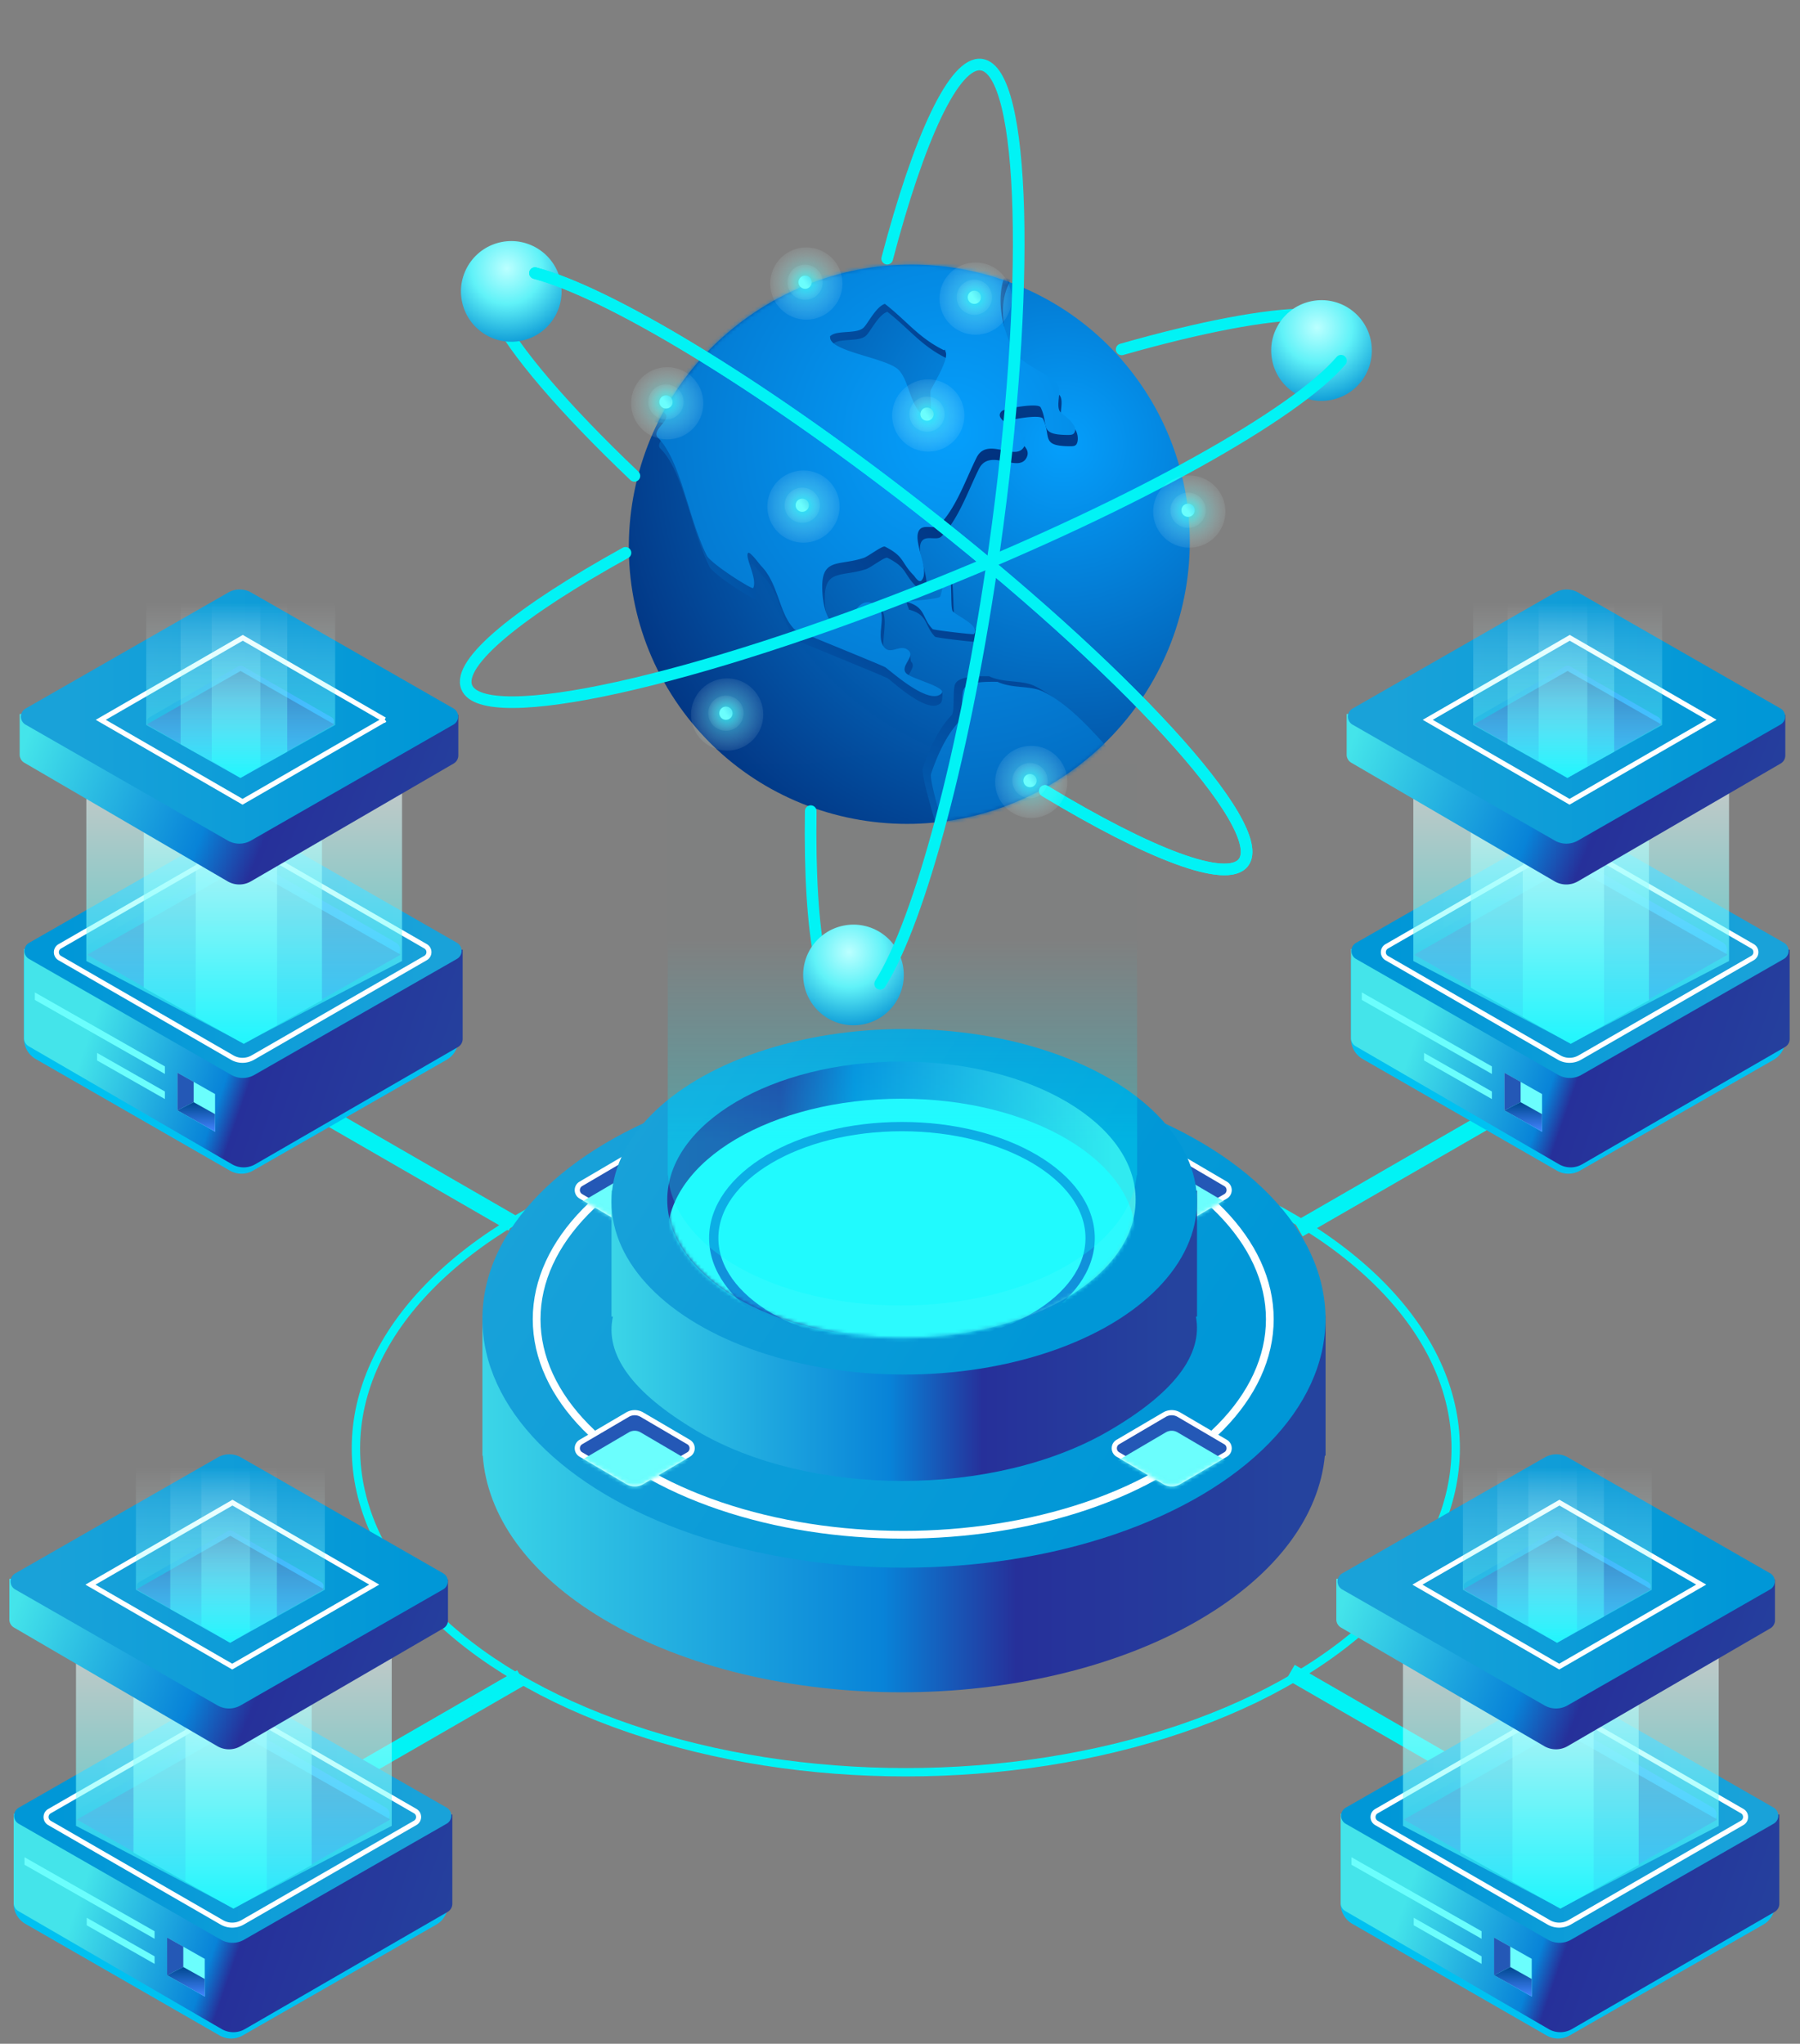 <svg width="502" height="570" viewBox="0 0 502 570" fill="none" xmlns="http://www.w3.org/2000/svg"><rect x="0" y="0" width="502" height="570" fill="#808080" stroke="none"/><ellipse cx="252.62" cy="403.92" rx="153.36" ry="90.36" stroke="#01F3F5" stroke-width="2.333"/><path d="m464.539 525.356 1.01.583.583-1.011-1.01-.582-.583 1.01Zm-103.035-59.442.583-1.011-1.01-.582-.583 1.01 1.01.583Zm101.869 61.462-.583 1.011 1.011.583.582-1.011-1.01-.583Zm-103.035-59.442-1.01-.582-.583 1.01 1.01.583.583-1.011Zm-217.75-128.316 1.01.583.583-1.01-1.01-.583-.583 1.01ZM54.483 288.79l.583-1.011-1.01-.583-.583 1.011 1.01.583Zm86.939 52.849-.583 1.01 1.011.583.582-1.01-1.01-.583ZM53.317 290.81l-1.01-.583-.583 1.011 1.01.583.583-1.011Zm411.805 233.536-103.035-59.443-1.166 2.021 103.035 59.442 1.166-2.02Zm-.739 3.613 1.166-2.02-2.02-1.166-1.166 2.021 2.02 1.165Zm-104.628-59.014 103.035 59.442 1.166-2.021-103.035-59.442-1.166 2.021Zm.739-3.614-1.166 2.021 2.021 1.165 1.165-2.02-2.02-1.166ZM143.171 338.608l-88.105-50.829L53.9 289.8l88.105 50.829 1.166-2.021Zm-.739 3.614 1.166-2.021-2.02-1.166-1.166 2.021 2.02 1.166Zm-89.697-50.401 88.104 50.828 1.166-2.02L53.9 289.8l-1.166 2.021Zm.738-3.614-1.166 2.02 2.02 1.166 1.166-2.021-2.02-1.165ZM39.637 527.516l-1.01.583-.583-1.011 1.01-.583.583 1.011Zm104.168-60.096-.583-1.01 1.011-.583.582 1.01-1.01.583ZM40.803 529.536l.583 1.011-1.01.583-.583-1.011 1.01-.583Zm104.168-60.095 1.01-.583.583 1.01-1.01.583-.583-1.01Zm217.574-128.215-1.01.583-.583-1.01 1.01-.583.583 1.01Zm87.148-50.277-.583-1.01 1.011-.583.582 1.011-1.01.582Zm-85.982 52.298.582 1.01-1.01.583-.583-1.01 1.011-.583Zm87.148-50.277 1.01-.583.583 1.011-1.01.582-.583-1.01ZM39.055 526.505l104.167-60.095 1.166 2.02L40.22 528.526l-1.166-2.021Zm.738 3.614-1.166-2.02 2.02-1.166 1.166 2.021-2.02 1.165Zm105.761-59.668L41.386 530.547l-1.166-2.021 104.168-60.096 1.166 2.021Zm-.739-3.614 1.166 2.021-2.021 1.166-1.165-2.021 2.02-1.166Zm217.147-126.621 87.148-50.277 1.166 2.021-87.148 50.277-1.166-2.021Zm.738 3.614-1.165-2.021 2.02-1.165 1.166 2.02-2.021 1.166Zm88.742-49.85-87.149 50.277-1.165-2.02 87.148-50.277 1.166 2.02Zm-.739-3.613 1.166 2.02-2.02 1.166-1.166-2.021 2.02-1.165Z" fill="#01F3F5"/><path fill-rule="evenodd" clip-rule="evenodd" d="m134.54 366.875 71.963-.002c29.606-7.464 63.246-7.462 92.675.001l70.508.001v39.104h-.2c-1.562 16.634-13.211 33.032-34.901 45.723-46.267 27.072-120.702 27.029-166.255-.096-21.297-12.682-32.51-29.037-33.687-45.626l-.103-.001v-39.104l71.963-.002-71.963.002Z" fill="url(#a)"/><ellipse cx="252.104" cy="367.831" rx="117.564" ry="69.391" fill="url(#b)"/><ellipse cx="251.9" cy="367.92" rx="102.24" ry="60.12" stroke="#fff" stroke-width="2.16"/><path d="M328.771 394.541a3.96 3.96 0 0 0-4.009.001l-13.003 7.636c-1.327.779-1.327 2.699.001 3.477l13.028 7.644a3.96 3.96 0 0 0 4.009-.001l13.003-7.636c1.328-.78 1.327-2.699 0-3.477l-13.029-7.644Z" fill="#2458B6" stroke="#fff" stroke-width="1.44"/><mask id="c" style="mask-type:alpha" maskUnits="userSpaceOnUse" x="310" y="393" width="34" height="22"><path d="M328.771 394.541a3.96 3.96 0 0 0-4.009.001l-13.003 7.636c-1.327.779-1.327 2.699.001 3.477l13.028 7.644a3.96 3.96 0 0 0 4.009-.001l13.003-7.636c1.328-.78 1.327-2.699 0-3.477l-13.029-7.644Z" fill="#fff" stroke="#fff" stroke-width="1.44"/></mask><g mask="url(#c)"><path fill-rule="evenodd" clip-rule="evenodd" d="M325.127 399.483a3.239 3.239 0 0 1 3.28-.001l13.028 7.644c.854.5.854 1.734.001 2.235l-13.003 7.636a3.24 3.24 0 0 1-3.281.001l-13.028-7.644a1.296 1.296 0 0 1 0-2.235l13.003-7.636Z" fill="#6BFEFD"/></g><path d="M179.012 322.541a3.96 3.96 0 0 0-4.009.001l-13.004 7.636c-1.327.779-1.326 2.699.001 3.477l13.028 7.644a3.96 3.96 0 0 0 4.009-.001l13.004-7.636c1.327-.78 1.326-2.699-.001-3.477l-13.028-7.644Z" fill="#2458B6" stroke="#fff" stroke-width="1.44"/><mask id="d" style="mask-type:alpha" maskUnits="userSpaceOnUse" x="160" y="321" width="34" height="22"><path d="M179.012 322.541a3.96 3.96 0 0 0-4.009.001l-13.004 7.636c-1.327.779-1.326 2.699.001 3.477l13.028 7.644a3.96 3.96 0 0 0 4.009-.001l13.004-7.636c1.327-.78 1.326-2.699-.001-3.477l-13.028-7.644Z" fill="#fff" stroke="#fff" stroke-width="1.44"/></mask><g mask="url(#d)"><path fill-rule="evenodd" clip-rule="evenodd" d="M175.367 327.483a3.239 3.239 0 0 1 3.28-.001l13.029 7.644c.853.5.853 1.734 0 2.235l-13.003 7.636a3.239 3.239 0 0 1-3.28.001l-13.029-7.644a1.296 1.296 0 0 1 0-2.235l13.003-7.636Z" fill="#6BFEFD"/></g><path d="M179.012 394.541a3.96 3.96 0 0 0-4.009.001l-13.004 7.636c-1.327.779-1.326 2.699.001 3.477l13.028 7.644a3.96 3.96 0 0 0 4.009-.001l13.004-7.636c1.327-.78 1.326-2.699-.001-3.477l-13.028-7.644Z" fill="#2458B6" stroke="#fff" stroke-width="1.44"/><mask id="e" style="mask-type:alpha" maskUnits="userSpaceOnUse" x="160" y="393" width="34" height="22"><path d="M179.012 394.541a3.96 3.96 0 0 0-4.009.001l-13.004 7.636c-1.327.779-1.326 2.699.001 3.477l13.028 7.644a3.96 3.96 0 0 0 4.009-.001l13.004-7.636c1.327-.78 1.326-2.699-.001-3.477l-13.028-7.644Z" fill="#fff" stroke="#fff" stroke-width="1.44"/></mask><g mask="url(#e)"><path fill-rule="evenodd" clip-rule="evenodd" d="M175.367 399.483a3.239 3.239 0 0 1 3.28-.001l13.029 7.644c.853.5.853 1.734 0 2.235l-13.003 7.636a3.239 3.239 0 0 1-3.28.001l-13.029-7.644a1.296 1.296 0 0 1 0-2.235l13.003-7.636Z" fill="#6BFEFD"/></g><path d="M328.771 322.541a3.96 3.96 0 0 0-4.009.001l-13.003 7.636c-1.327.779-1.327 2.699.001 3.477l13.028 7.644a3.96 3.96 0 0 0 4.009-.001l13.003-7.636c1.328-.78 1.327-2.699 0-3.477l-13.029-7.644Z" fill="#2458B6" stroke="#fff" stroke-width="1.44"/><mask id="f" style="mask-type:alpha" maskUnits="userSpaceOnUse" x="310" y="321" width="34" height="22"><path d="M328.771 322.541a3.96 3.96 0 0 0-4.009.001l-13.003 7.636c-1.327.779-1.327 2.699.001 3.477l13.028 7.644a3.96 3.96 0 0 0 4.009-.001l13.003-7.636c1.328-.78 1.327-2.699 0-3.477l-13.029-7.644Z" fill="#fff" stroke="#fff" stroke-width="1.44"/></mask><g mask="url(#f)"><path fill-rule="evenodd" clip-rule="evenodd" d="M325.127 327.483a3.239 3.239 0 0 1 3.28-.001l13.028 7.644c.854.5.854 1.734.001 2.235l-13.003 7.636a3.24 3.24 0 0 1-3.281.001l-13.028-7.644a1.296 1.296 0 0 1 0-2.235l13.003-7.636Z" fill="#6BFEFD"/></g><path fill-rule="evenodd" clip-rule="evenodd" d="M309.46 398.952c-32.13 18.8-83.821 18.77-115.455-.067-17.689-10.534-25.361-21.116-23.07-31.685h-.395v-35.136h49.97c20.561-5.185 43.925-5.184 64.364 0h48.962V367.2h-.31c1.995 10.603-6.045 21.207-24.066 31.752Z" fill="url(#g)"/><ellipse cx="252.182" cy="335.18" rx="81.642" ry="48.188" fill="url(#h)"/><ellipse cx="251.405" cy="334.615" rx="65.313" ry="38.551" fill="url(#i)"/><mask id="j" style="mask-type:alpha" maskUnits="userSpaceOnUse" x="186" y="296" width="131" height="78"><ellipse cx="251.405" cy="334.615" rx="65.313" ry="38.551" fill="#fff"/></mask><g mask="url(#j)"><ellipse cx="251.405" cy="344.982" rx="65.313" ry="38.551" fill="#2CFAFE"/><ellipse cx="251.54" cy="345.312" rx="52.488" ry="31.104" stroke="#1191DB" stroke-width="2.592"/></g><path opacity=".275" fill-rule="evenodd" clip-rule="evenodd" d="m186.236 212.965 40.058-.001c16.481-4.113 35.207-4.112 51.589 0l39.249.001v114.776h-.111c-.87 9.165-7.355 18.199-19.428 25.191-25.755 14.916-67.19 14.893-92.548-.052-11.855-6.987-18.097-15.999-18.752-25.139h-.057V212.965l40.058-.001-40.058.001Z" fill="url(#k)"/><path fill-rule="evenodd" clip-rule="evenodd" d="m433.399 509.702-59.501-.888v22.125c0 2.32 1.24 4.463 3.251 5.619l54.161 31.126a6.479 6.479 0 0 0 6.448.005l54-30.914a6.478 6.478 0 0 0 3.261-5.623v-22.118l-61.62.668Z" fill="#00C1F1"/><path fill-rule="evenodd" clip-rule="evenodd" d="m433.995 506.756-60.097-.905v24.9a2.59 2.59 0 0 0 1.291 2.241l56.703 32.911a6.483 6.483 0 0 0 6.497.005l56.547-32.692a2.593 2.593 0 0 0 1.294-2.244v-24.897l-62.235.681Z" fill="url(#l)"/><path fill-rule="evenodd" clip-rule="evenodd" d="m413.193 538.624-36.276-20.643v2.101l36.276 20.643v-2.101ZM413.193 545.626l-18.923-10.768-.002 2.099 18.925 10.77v-2.101ZM427.18 546.326l-10.504-5.955v10.503l10.504 5.955v-10.503Z" fill="#6BFEFD"/><path fill-rule="evenodd" clip-rule="evenodd" d="M421.198 542.916v5.684l-4.522 2.274v-10.503l4.522 2.545Z" fill="#2458B6"/><path fill-rule="evenodd" clip-rule="evenodd" d="M427.18 556.829v-4.892l-5.982-3.337-4.522 2.274 10.504 5.955Z" fill="url(#m)"/><path fill-rule="evenodd" clip-rule="evenodd" d="M438.248 471.813a6.48 6.48 0 0 0-6.443-.001l-56.491 32.35c-1.738.996-1.738 3.502-.001 4.499l56.393 32.325a6.48 6.48 0 0 0 6.443.002l56.491-32.351c1.738-.995 1.739-3.502.001-4.498l-56.393-32.326Z" fill="url(#n)"/><path fill-rule="evenodd" clip-rule="evenodd" d="M436.372 480.448a2.238 2.238 0 0 0-2.227-.001l-41.339 23.685c-1.501.86-1.501 3.025-.001 3.886l41.269 23.666a2.238 2.238 0 0 0 2.227.001l41.339-23.684c1.501-.861 1.501-3.026.001-3.886l-41.269-23.667Z" fill="url(#o)"/><path d="M437.803 477.381a5.78 5.78 0 0 0-5.774-.001l-48.16 27.757c-1.263.728-1.263 2.55 0 3.279l48.074 27.735a5.78 5.78 0 0 0 5.775.001l48.159-27.757c1.263-.728 1.263-2.55.001-3.278l-48.075-27.736Z" stroke="#fff" stroke-width="1.4"/><path fill-rule="evenodd" clip-rule="evenodd" d="m435.257 482.61-43.743 24.864 42.568 24.219a2.239 2.239 0 0 0 2.214.001l42.636-24.235-43.675-24.849Z" fill="url(#p)"/><path opacity=".575" fill-rule="evenodd" clip-rule="evenodd" d="M479.328 436.293h-88.05v72.933l43.903 23.007 44.147-23.007v-72.933Z" fill="url(#q)"/><path opacity=".575" fill-rule="evenodd" clip-rule="evenodd" d="M456.994 429.676h-49.692v87.012l27.885 15.635 21.807-12.159v-90.488Z" fill="url(#r)"/><path opacity=".575" fill-rule="evenodd" clip-rule="evenodd" d="m421.797 524.815 13.39 7.508 9.276-5.172V436.69h-22.666v88.125Z" fill="url(#s)"/><path fill-rule="evenodd" clip-rule="evenodd" d="m432.784 441.233-60.097-.91v11.354a2.59 2.59 0 0 0 1.285 2.238l56.696 33.083a6.48 6.48 0 0 0 6.523.005l56.539-32.863a2.594 2.594 0 0 0 1.29-2.241v-11.351l-62.236.685Z" fill="url(#t)"/><path fill-rule="evenodd" clip-rule="evenodd" d="M437.275 406.462a6.482 6.482 0 0 0-6.443-.001l-56.491 32.351c-1.738.995-1.739 3.502-.001 4.498l56.393 32.326a6.482 6.482 0 0 0 6.443.001l56.491-32.351c1.738-.995 1.739-3.502.001-4.498l-56.393-32.326Z" fill="url(#u)"/><path d="m474.448 441.944-39.543-22.857-39.606 22.871 39.543 22.857 39.606-22.871Z" stroke="#fff" stroke-width="1.4"/><path fill-rule="evenodd" clip-rule="evenodd" d="M434.967 427.04a1.345 1.345 0 0 0-1.339 0l-24.736 14.209a1.344 1.344 0 0 0-.001 2.33l24.695 14.2c.414.238.924.238 1.339 0l24.736-14.21a1.344 1.344 0 0 0 .001-2.33l-24.695-14.199Z" fill="url(#v)"/><path fill-rule="evenodd" clip-rule="evenodd" d="m434.297 428.336-26.177 14.918 25.471 14.53c.412.235.918.235 1.331 0l25.511-14.539-26.136-14.909Z" fill="url(#w)"/><path opacity=".575" fill-rule="evenodd" clip-rule="evenodd" d="M460.674 396.575h-52.691v46.819l26.272 14.769 26.419-14.769v-46.819Z" fill="url(#x)"/><path opacity=".575" fill-rule="evenodd" clip-rule="evenodd" d="M447.305 396.575h-29.737v52.207l16.687 9.381 13.05-7.295v-54.293Z" fill="url(#y)"/><path opacity=".575" fill-rule="evenodd" clip-rule="evenodd" d="m426.242 453.345 8.013 4.818 5.551-3.319v-58.053h-13.564v56.554Z" fill="url(#z)"/><path fill-rule="evenodd" clip-rule="evenodd" d="m63.32 509.702-59.503-.888v22.125c0 2.32 1.24 4.463 3.252 5.619l54.16 31.126a6.48 6.48 0 0 0 6.449.005l54-30.914a6.478 6.478 0 0 0 3.261-5.623v-22.118l-61.62.668Z" fill="#00C1F1"/><path fill-rule="evenodd" clip-rule="evenodd" d="m63.915 506.756-60.097-.905v24.9a2.59 2.59 0 0 0 1.29 2.241l56.704 32.911a6.481 6.481 0 0 0 6.496.005l56.548-32.692a2.593 2.593 0 0 0 1.294-2.244v-24.897l-62.235.681Z" fill="url(#A)"/><path fill-rule="evenodd" clip-rule="evenodd" d="M43.113 538.624 6.837 517.981v2.101l36.276 20.643v-2.101ZM43.113 545.626 24.19 534.858l-.002 2.099 18.925 10.77v-2.101ZM57.1 546.326l-10.504-5.955v10.503l10.504 5.955v-10.503Z" fill="#6BFEFD"/><path fill-rule="evenodd" clip-rule="evenodd" d="M51.118 542.916v5.684l-4.522 2.274v-10.503l4.522 2.545Z" fill="#2458B6"/><path fill-rule="evenodd" clip-rule="evenodd" d="M57.1 556.829v-4.892l-5.982-3.337-4.522 2.274 10.504 5.955Z" fill="url(#B)"/><path fill-rule="evenodd" clip-rule="evenodd" d="M68.168 471.813a6.48 6.48 0 0 0-6.443-.001l-56.49 32.35c-1.739.996-1.74 3.502-.002 4.499l56.393 32.325a6.479 6.479 0 0 0 6.443.002l56.491-32.351c1.738-.995 1.739-3.502.001-4.498l-56.393-32.326Z" fill="url(#C)"/><path fill-rule="evenodd" clip-rule="evenodd" d="M66.292 480.448a2.239 2.239 0 0 0-2.227-.001l-41.339 23.685c-1.501.86-1.502 3.025 0 3.886l41.267 23.666c.69.396 1.538.396 2.228.001l41.339-23.684c1.501-.861 1.501-3.026.001-3.886l-41.269-23.667Z" fill="url(#D)"/><path d="M67.723 477.381a5.783 5.783 0 0 0-5.775-.001L13.79 505.137c-1.263.728-1.263 2.55 0 3.279l48.074 27.735a5.78 5.78 0 0 0 5.775.001l48.159-27.757c1.263-.728 1.263-2.55.001-3.278l-48.075-27.736Z" stroke="#fff" stroke-width="1.4"/><path fill-rule="evenodd" clip-rule="evenodd" d="m65.177 482.61-43.743 24.864 42.568 24.219a2.239 2.239 0 0 0 2.214.001l42.636-24.235-43.675-24.849Z" fill="url(#E)"/><path opacity=".575" fill-rule="evenodd" clip-rule="evenodd" d="M109.248 436.293h-88.05v72.933L65.1 532.233l44.147-23.007v-72.933Z" fill="url(#F)"/><path opacity=".575" fill-rule="evenodd" clip-rule="evenodd" d="M86.914 429.676H37.222v87.012l27.885 15.635 21.807-12.159v-90.488Z" fill="url(#G)"/><path opacity=".575" fill-rule="evenodd" clip-rule="evenodd" d="m51.717 524.815 13.39 7.508 9.276-5.172V436.69H51.717v88.125Z" fill="url(#H)"/><path fill-rule="evenodd" clip-rule="evenodd" d="m62.704 441.233-60.097-.91v11.354c0 .922.49 1.774 1.285 2.238l56.696 33.083a6.48 6.48 0 0 0 6.523.005l56.539-32.863a2.593 2.593 0 0 0 1.289-2.241v-11.351l-62.235.685Z" fill="url(#I)"/><path fill-rule="evenodd" clip-rule="evenodd" d="M67.195 406.462a6.481 6.481 0 0 0-6.443-.001L4.26 438.812c-1.738.995-1.739 3.502-.001 4.498l56.393 32.326a6.481 6.481 0 0 0 6.443.001l56.491-32.351c1.738-.995 1.739-3.502.001-4.498l-56.393-32.326Z" fill="url(#J)"/><path d="m104.368 441.944-39.543-22.857-39.606 22.871 39.542 22.857 39.607-22.871Z" stroke="#fff" stroke-width="1.4"/><path fill-rule="evenodd" clip-rule="evenodd" d="M64.887 427.04a1.345 1.345 0 0 0-1.339 0l-24.736 14.209a1.344 1.344 0 0 0 0 2.33l24.694 14.2c.414.238.924.238 1.339 0l24.736-14.21c.899-.516.9-1.813 0-2.33L64.888 427.04Z" fill="url(#K)"/><path fill-rule="evenodd" clip-rule="evenodd" d="M64.217 428.336 38.04 443.254l25.47 14.53c.413.235.92.235 1.332 0l25.511-14.539-26.136-14.909Z" fill="url(#L)"/><path opacity=".575" fill-rule="evenodd" clip-rule="evenodd" d="M90.594 396.575H37.903v46.819l26.272 14.769 26.419-14.769v-46.819Z" fill="url(#M)"/><path opacity=".575" fill-rule="evenodd" clip-rule="evenodd" d="M77.225 396.575H47.488v52.207l16.687 9.381 13.05-7.295v-54.293Z" fill="url(#N)"/><path opacity=".575" fill-rule="evenodd" clip-rule="evenodd" d="m56.162 453.345 8.013 4.818 5.551-3.319v-58.053H56.162v56.554Z" fill="url(#O)"/><path fill-rule="evenodd" clip-rule="evenodd" d="m436.279 268.502-59.502-.888v22.125a6.48 6.48 0 0 0 3.252 5.619l54.161 31.126a6.479 6.479 0 0 0 6.448.005l54-30.914a6.478 6.478 0 0 0 3.261-5.623v-22.118l-61.62.668Z" fill="#00C1F1"/><path fill-rule="evenodd" clip-rule="evenodd" d="m436.875 265.556-60.097-.905v24.9a2.59 2.59 0 0 0 1.291 2.242l56.703 32.91a6.481 6.481 0 0 0 6.496.005l56.548-32.692a2.592 2.592 0 0 0 1.294-2.244v-24.897l-62.235.681Z" fill="url(#P)"/><path fill-rule="evenodd" clip-rule="evenodd" d="m416.073 297.425-36.276-20.643v2.1l36.276 20.643v-2.1ZM416.073 304.426l-18.923-10.768-.002 2.1 18.925 10.769v-2.101ZM430.06 305.127l-10.504-5.956v10.503l10.504 5.955v-10.502Z" fill="#6BFEFD"/><path fill-rule="evenodd" clip-rule="evenodd" d="M424.078 301.717v5.683l-4.522 2.274v-10.503l4.522 2.546Z" fill="#2458B6"/><path fill-rule="evenodd" clip-rule="evenodd" d="M430.06 315.629v-4.892l-5.982-3.337-4.522 2.274 10.504 5.955Z" fill="url(#Q)"/><path fill-rule="evenodd" clip-rule="evenodd" d="M441.128 230.613a6.482 6.482 0 0 0-6.443-.001l-56.491 32.351c-1.738.995-1.739 3.501-.001 4.498l56.393 32.325a6.48 6.48 0 0 0 6.443.002l56.491-32.351c1.738-.995 1.739-3.502.001-4.498l-56.393-32.326Z" fill="url(#R)"/><path fill-rule="evenodd" clip-rule="evenodd" d="M439.252 239.248a2.236 2.236 0 0 0-2.227 0l-41.339 23.684c-1.501.86-1.502 3.025-.001 3.886l41.268 23.666a2.24 2.24 0 0 0 2.228.001l41.339-23.684c1.501-.861 1.501-3.026.001-3.886l-41.269-23.667Z" fill="url(#S)"/><path d="M440.683 236.181a5.783 5.783 0 0 0-5.775-.001l-48.159 27.758c-1.263.727-1.263 2.55-.001 3.278l48.075 27.735a5.78 5.78 0 0 0 5.775.001l48.159-27.757c1.263-.728 1.263-2.55.001-3.278l-48.075-27.736Z" stroke="#fff" stroke-width="1.4"/><path fill-rule="evenodd" clip-rule="evenodd" d="m438.137 241.41-43.743 24.864 42.568 24.219a2.239 2.239 0 0 0 2.214.001l42.636-24.235-43.675-24.849Z" fill="url(#T)"/><path opacity=".575" fill-rule="evenodd" clip-rule="evenodd" d="M482.208 195.093h-88.05v72.933l43.903 23.007 44.147-23.007v-72.933Z" fill="url(#U)"/><path opacity=".575" fill-rule="evenodd" clip-rule="evenodd" d="M459.874 188.476h-49.692v87.012l27.885 15.635 21.807-12.159v-90.488Z" fill="url(#V)"/><path opacity=".575" fill-rule="evenodd" clip-rule="evenodd" d="m424.676 283.615 13.391 7.508 9.276-5.172V195.49h-22.667v88.125Z" fill="url(#W)"/><path fill-rule="evenodd" clip-rule="evenodd" d="m435.664 200.033-60.097-.91v11.354c0 .922.489 1.774 1.285 2.239l56.696 33.082a6.478 6.478 0 0 0 6.523.005l56.539-32.863a2.593 2.593 0 0 0 1.289-2.241v-11.351l-62.235.685Z" fill="url(#X)"/><path fill-rule="evenodd" clip-rule="evenodd" d="M440.155 165.262a6.482 6.482 0 0 0-6.443-.001l-56.491 32.351c-1.738.995-1.739 3.502-.001 4.498l56.393 32.326a6.482 6.482 0 0 0 6.443.001l56.491-32.351c1.738-.995 1.738-3.502.001-4.498l-56.393-32.326Z" fill="url(#Y)"/><path d="m477.328 200.744-39.543-22.857-39.606 22.871 39.542 22.857 39.607-22.871Z" stroke="#fff" stroke-width="1.4"/><path fill-rule="evenodd" clip-rule="evenodd" d="M437.847 185.84a1.345 1.345 0 0 0-1.339 0l-24.736 14.21a1.344 1.344 0 0 0-.001 2.33l24.695 14.199c.414.238.924.238 1.339 0l24.736-14.21a1.344 1.344 0 0 0 .001-2.33l-24.695-14.199Z" fill="url(#Z)"/><path fill-rule="evenodd" clip-rule="evenodd" d="M437.177 187.136 411 202.054l25.471 14.53c.412.235.918.235 1.331 0l25.511-14.539-26.136-14.909Z" fill="url(#aa)"/><path opacity=".575" fill-rule="evenodd" clip-rule="evenodd" d="M463.554 155.375h-52.692v46.819l26.273 14.769 26.419-14.769v-46.819Z" fill="url(#ab)"/><path opacity=".575" fill-rule="evenodd" clip-rule="evenodd" d="M450.185 155.375h-29.737v52.208l16.687 9.38 13.05-7.295v-54.293Z" fill="url(#ac)"/><path opacity=".575" fill-rule="evenodd" clip-rule="evenodd" d="m429.122 212.145 8.013 4.818 5.551-3.319v-58.053h-13.564v56.554Z" fill="url(#ad)"/><path fill-rule="evenodd" clip-rule="evenodd" d="m66.2 268.502-59.503-.888v22.125c0 2.32 1.24 4.463 3.252 5.619l54.16 31.126a6.48 6.48 0 0 0 6.449.005l54-30.914a6.478 6.478 0 0 0 3.261-5.623v-22.118l-61.62.668Z" fill="#00C1F1"/><path fill-rule="evenodd" clip-rule="evenodd" d="m66.794 265.556-60.096-.905v24.9c0 .924.491 1.778 1.29 2.242l56.704 32.91a6.481 6.481 0 0 0 6.496.005l56.548-32.692a2.592 2.592 0 0 0 1.294-2.244v-24.897l-62.236.681Z" fill="url(#ae)"/><path fill-rule="evenodd" clip-rule="evenodd" d="M45.993 297.425 9.717 276.782v2.1l36.276 20.643v-2.1ZM45.993 304.426 27.07 293.658l-.002 2.1 18.925 10.769v-2.101ZM59.98 305.127l-10.504-5.956v10.503l10.504 5.955v-10.502Z" fill="#6BFEFD"/><path fill-rule="evenodd" clip-rule="evenodd" d="M53.998 301.717v5.683l-4.522 2.274v-10.503l4.522 2.546Z" fill="#2458B6"/><path fill-rule="evenodd" clip-rule="evenodd" d="M59.98 315.629v-4.892l-5.982-3.337-4.522 2.274 10.504 5.955Z" fill="url(#af)"/><path fill-rule="evenodd" clip-rule="evenodd" d="M71.048 230.613a6.481 6.481 0 0 0-6.443-.001L8.114 262.963c-1.738.995-1.739 3.501-.001 4.498l56.393 32.325a6.48 6.48 0 0 0 6.443.002l56.491-32.351c1.738-.995 1.739-3.502.001-4.498l-56.393-32.326Z" fill="url(#ag)"/><path fill-rule="evenodd" clip-rule="evenodd" d="M69.172 239.248a2.237 2.237 0 0 0-2.227 0l-41.339 23.684c-1.501.86-1.502 3.025 0 3.886l41.267 23.666c.69.396 1.538.396 2.228.001l41.339-23.684c1.501-.861 1.501-3.026 0-3.886l-41.268-23.667Z" fill="url(#ah)"/><path d="M70.603 236.181a5.783 5.783 0 0 0-5.775-.001L16.67 263.938c-1.263.727-1.263 2.55 0 3.278l48.074 27.735a5.78 5.78 0 0 0 5.775.001l48.159-27.757c1.263-.728 1.263-2.55.001-3.278l-48.075-27.736Z" stroke="#fff" stroke-width="1.4"/><path fill-rule="evenodd" clip-rule="evenodd" d="m68.057 241.41-43.743 24.864 42.568 24.219a2.239 2.239 0 0 0 2.214.001l42.635-24.235-43.674-24.849Z" fill="url(#ai)"/><path opacity=".575" fill-rule="evenodd" clip-rule="evenodd" d="M112.127 195.093h-88.05v72.933l43.904 23.007 44.146-23.007v-72.933Z" fill="url(#aj)"/><path opacity=".575" fill-rule="evenodd" clip-rule="evenodd" d="M89.793 188.476H40.102v87.012l27.885 15.635 21.806-12.159v-90.488Z" fill="url(#ak)"/><path opacity=".575" fill-rule="evenodd" clip-rule="evenodd" d="m54.596 283.615 13.39 7.508 9.277-5.172V195.49H54.596v88.125Z" fill="url(#al)"/><path fill-rule="evenodd" clip-rule="evenodd" d="m65.584 200.033-60.097-.91v11.354c0 .922.49 1.774 1.285 2.239l56.696 33.082a6.477 6.477 0 0 0 6.522.005l56.54-32.863a2.593 2.593 0 0 0 1.289-2.241v-11.351l-62.236.685Z" fill="url(#am)"/><path fill-rule="evenodd" clip-rule="evenodd" d="M70.075 165.262a6.481 6.481 0 0 0-6.443-.001L7.14 197.612c-1.738.995-1.739 3.502-.001 4.498l56.393 32.326a6.481 6.481 0 0 0 6.443.001l56.491-32.351c1.738-.995 1.738-3.502.001-4.498l-56.393-32.326Z" fill="url(#an)"/><path d="m107.248 200.744-39.543-22.857L28.1 200.758l39.542 22.857 39.607-22.871Z" stroke="#fff" stroke-width="1.4"/><path fill-rule="evenodd" clip-rule="evenodd" d="M67.767 185.84a1.345 1.345 0 0 0-1.339 0l-24.736 14.21a1.344 1.344 0 0 0 0 2.33l24.693 14.199c.415.238.925.238 1.34 0l24.736-14.21c.899-.516.9-1.813 0-2.33L67.767 185.84Z" fill="url(#ao)"/><path fill-rule="evenodd" clip-rule="evenodd" d="M67.097 187.136 40.92 202.054l25.47 14.53c.413.235.92.235 1.332 0l25.51-14.539-26.135-14.909Z" fill="url(#ap)"/><path opacity=".575" fill-rule="evenodd" clip-rule="evenodd" d="M93.474 155.375H40.782v46.819l26.273 14.769 26.419-14.769v-46.819Z" fill="url(#aq)"/><path opacity=".575" fill-rule="evenodd" clip-rule="evenodd" d="M80.105 155.375H50.368v52.208l16.687 9.38 13.05-7.295v-54.293Z" fill="url(#ar)"/><path opacity=".575" fill-rule="evenodd" clip-rule="evenodd" d="m59.042 212.145 8.013 4.818 5.551-3.319v-58.053H59.042v56.554Z" fill="url(#as)"/><path fill-rule="evenodd" clip-rule="evenodd" d="M317.757 106.623c24.709 35.114 16.014 83.798-19.429 108.745-35.429 24.944-84.177 16.706-108.895-18.411-24.707-35.106-16.011-83.794 19.419-108.737 35.443-24.949 84.196-16.706 108.905 18.403Z" fill="url(#at)"/><mask id="au" style="mask-type:alpha" maskUnits="userSpaceOnUse" x="175" y="73" width="157" height="157"><path fill-rule="evenodd" clip-rule="evenodd" d="M317.757 106.623c24.709 35.114 16.014 83.798-19.429 108.745-35.429 24.944-84.177 16.706-108.895-18.411-24.707-35.106-16.011-83.794 19.419-108.737 35.443-24.949 84.196-16.706 108.905 18.403Z" fill="#fff"/></mask><g mask="url(#au)" fill-rule="evenodd" clip-rule="evenodd"><path d="M275.832 188.611c4.413 2.022 9.12.904 12.909 2.813 9.627 4.852 17.602 15.982 25.47 23.912 1.32 1.33 2.819 1.889 4.358 2.168-5.981 8.239-13.414 15.653-22.225 21.846a95.01 95.01 0 0 1-23.472 12.05l.008-.712c.017-3.666-.395-7.077-1.584-8.275-1.927-1.943-5.485-2.715-7.327-4.572-1.154-1.162-7.28-21.593-6.629-23.56 1.627-4.921 4.349-11.065 8.024-14.769.998-1.006.236-7.157 1.047-8.791 1.141-2.299 6.761-2.11 9.421-2.11Zm5.932-110.674-.045.172a6.977 6.977 0 0 1-.273.83l-.03.067c-3.578 7.155-.888 16.407 1.748 21.678 1.938 3.878 9.029 6.233 12.236 9.441 1.691 1.691-.626 6.366 1.049 8.042.334.334 2.082.23 3.062 1.204 1.076 1.07 1.351 3.256.784 4.39-.309.618-.936.692-1.605.699l-.143.001c-8.544 0-5.215-2.739-7.692-7.693-.684-1.367-10.141.352-10.838 1.049-3.176 3.176 8.568 5.241 6.293 9.791-2.271 4.542-10.278-2.868-13.285 3.147-2.957 5.915-5.716 14.108-10.489 18.881-1.159 1.159-3.965-.23-5.244 1.049-2.668 2.668 3.073 11.613.35 14.336-.746.745-1.89-1.191-2.098-1.399-3.604-3.604-2.519-5.28-8.041-8.042-.719-.359-4.609 2.702-5.944 3.147-6.707 2.236-11.537-.036-11.537 8.042l.004.436.014.469c.12 3.219.9 8.295 3.478 9.585 4.9 2.45 5.053-10.396 10.661-8.527 4.932 1.644.855 10.581 2.625 14.121 1.613 3.227 4.593-1.561 6.796-.846.348.113.218 2.267.546 2.595 1.738 1.738-2.598 4.395-.7 6.293 1.08 1.081 9.398 2.148 9.398 2.148s.076 2.476-.471 3.023c-3.559 3.56-13.874-6.421-14.87-6.919l-.264-.125-.671-.299c-4.828-2.107-24.054-9.882-24.237-10.066-4.323-4.323-4.374-12.361-9.078-17.456l-.362-.376c-.196-.196-2.995-3.998-3.496-3.497-1.058 1.058 2.684 7.219 1.398 9.791-.246.491-11.761-6.742-12.935-9.091-5.196-10.393-7.17-26.402-13.635-32.868-1.92-1.92 3.811-4.929 2.097-6.643-1.346-1.347-5.388-.144-6.642-1.399-4.525-4.525-7.01-8.646-9.909-12.072a94.79 94.79 0 0 1 19.253-17.975c28.246-19.854 63.541-22.158 92.742-9.134Zm-16.738 82.888c1.065.552.64 10.349 1.295 11.706.336.695 3.731 1.173 5.465 2.724 1.052.941 1.292 2.888.448 3.762-.119.124-11.146-1.098-11.477-1.441-3.022-3.131-1.837-6.151-7.304-7.567.177-.05-.915-2.052-.39-2.113 2.422-.279 9.205 1.268 9.781.671.51-.528.75-8.484 2.182-7.742Zm-17.55-73.858c-2.491.832-4.618 5.319-5.889 6.592-1.953 1.956-7.519.59-9.354 2.429-.082.082 0 .231 0 .347 0 3.945 15.705 5.667 19.054 9.021 3.084 3.088 3.298 11.019 7.622 13.184 2.494 1.249.799-6.457 1.386-7.633l.154-.3c1.173-2.233 4.678-8.079 4.003-10.109l-.257-.779c-.066-.156.008.308-.436.086-6.978-3.495-10.123-8.04-16.283-12.838Z" fill="url(#av)"/><path d="M278.175 190.154c4.419 2.024 9.133.905 12.926 2.816 9.64 4.856 17.626 15.996 25.504 23.933 1.322 1.332 2.823 1.891 4.364 2.171-5.989 8.246-13.432 15.667-22.255 21.865A95.103 95.103 0 0 1 275.211 253l.009-.713c.016-3.669-.396-7.083-1.587-8.282-1.93-1.944-5.492-2.718-7.337-4.576-1.155-1.164-7.289-21.613-6.638-23.581 1.63-4.926 4.356-11.075 8.036-14.783.999-1.007.236-7.163 1.048-8.799 1.142-2.301 6.77-2.112 9.433-2.112Zm2.938-115.41-.045.173a6.632 6.632 0 0 1-.273.83l-.03.067c-3.582 7.162-.889 16.422 1.75 21.698 1.942 3.882 9.041 6.239 12.253 9.449 1.693 1.693-.627 6.373 1.05 8.05.703.702 4.937 3.429 3.851 5.599-.309.618-.937.692-1.606.7h-.144c-8.555 0-5.222-2.741-7.702-7.699-.685-1.369-10.155.352-10.853 1.05-3.179 3.179 8.579 5.246 6.302 9.799-2.274 4.546-10.292-2.87-13.303 3.15-2.961 5.92-5.724 14.121-10.503 18.898-1.16 1.16-3.97-.23-5.251 1.05-2.671 2.671 3.077 11.623.35 14.349-.746.746-1.892-1.192-2.1-1.4-3.609-3.608-2.522-5.285-8.052-8.049-.72-.36-4.615 2.704-5.952 3.149-6.716 2.239-11.552-.035-11.552 8.05l.004.436.013.469c.121 3.223.902 8.303 3.484 9.594 4.905 2.452 4.886-7.821 10.502-5.95 4.938 1.646 1.028 8.006 2.801 11.549 1.87 3.74 4.944-.656 7.351 1.75 1.741 1.74-2.6 4.4-.7 6.3 1.586 1.585 11.525 3.877 9.803 5.599-3.565 3.563-14.757-6.851-15.754-7.349l-.264-.125-.672-.3c-4.834-2.108-24.087-9.891-24.27-10.074-4.329-4.328-4.38-12.373-9.09-17.472l-.362-.377c-.197-.196-2.999-4.001-3.501-3.499-1.059 1.058 2.688 7.225 1.4 9.799-.246.492-11.777-6.748-12.953-9.1-5.202-10.402-7.179-26.425-13.653-32.897-1.922-1.921 3.817-4.934 2.101-6.649-1.349-1.348-5.396-.144-6.652-1.4-4.53-4.529-7.019-8.654-9.922-12.083a94.895 94.895 0 0 1 19.279-17.992c28.284-19.871 63.626-22.177 92.865-9.142Zm-16.507 85.901c1.066.552.389 8.379 1.045 9.738.539 1.117 8.16 4.172 5.92 6.492-.119.123-11.161-1.099-11.493-1.443-3.025-3.133-1.839-6.157-7.313-7.574.992-.28 8.701-.716 9.403-1.443.511-.528 1.003-6.513 2.438-5.77ZM246.78 84.742c-2.494.832-4.624 5.323-5.897 6.598-1.956 1.958-7.529.591-9.366 2.43-.082.083 0 .232 0 .348 0 3.948 15.726 5.672 19.079 9.029 3.088 3.091 3.303 11.029 7.632 13.196 2.498 1.251.8-6.463 1.388-7.64l.154-.3c1.175-2.235 4.685-8.086 4.008-10.118l-.257-.78c-.066-.157.008.308-.436.086-6.987-3.497-10.137-8.047-16.305-12.85Z" fill="url(#aw)"/></g><path d="M228.712 267.714c-1.987-9.723-2.87-24.043-2.61-41.49" stroke="#01F3F5" stroke-width="3.24" stroke-linecap="round"/><ellipse cx="238.024" cy="271.917" rx="14.034" ry="14.041" transform="rotate(-11 238.024 271.917)" fill="url(#ax)"/><path d="M247.425 72.144c8.86-33.686 18.719-55.17 26.293-54.112 12.289 1.717 13.908 62.132 3.616 134.941-7.984 56.482-20.791 103.83-31.87 121.423M176.932 132.722c-19.663-18.713-33.566-34.913-38.726-45.344" stroke="#01F3F5" stroke-width="3.24" stroke-linecap="round"/><ellipse cx="142.591" cy="81.277" rx="14.034" ry="14.041" transform="rotate(-11 142.591 81.277)" fill="url(#ay)"/><path d="M149.204 76.172c20.45 5.391 62.04 30.349 106.44 64.967 57.945 45.18 98.733 89.705 91.104 99.451-4.644 5.931-26.149-2.386-55.334-19.989" stroke="#01F3F5" stroke-width="3.24" stroke-linecap="round"/><path d="M149.204 76.172c20.45 5.391 62.04 30.349 106.44 64.967 57.945 45.18 98.733 89.705 91.104 99.451-4.644 5.931-26.149-2.386-55.334-19.989M312.819 97.448c22.091-6.29 40.239-9.76 51.658-9.797" stroke="#01F3F5" stroke-width="3.24" stroke-linecap="round"/><ellipse cx="368.557" cy="97.755" rx="14.034" ry="14.041" transform="rotate(-11 368.557 97.755)" fill="url(#az)"/><path d="M373.999 100.605c-12.63 14.832-56.81 39.717-111.834 61.943-68.257 27.57-127.354 40.607-131.997 29.118-2.8-6.929 14.849-21.198 44.274-37.481" stroke="#01F3F5" stroke-width="3.24" stroke-linecap="round"/><ellipse opacity=".575" cx="223.737" cy="140.912" rx="4.936" ry="4.912" fill="url(#aA)"/><circle opacity=".575" cx="224.08" cy="141.28" r="10.08" fill="url(#aB)"/><ellipse cx="223.737" cy="140.912" rx="1.851" ry="1.842" fill="url(#aC)"/><ellipse opacity=".575" cx="185.737" cy="112.112" rx="4.936" ry="4.912" fill="url(#aD)"/><circle opacity=".575" cx="186.08" cy="112.48" r="10.08" fill="url(#aE)"/><ellipse cx="185.737" cy="112.112" rx="1.851" ry="1.842" fill="url(#aF)"/><ellipse opacity=".575" cx="224.536" cy="78.712" rx="4.936" ry="4.912" fill="url(#aG)"/><circle opacity=".575" cx="224.88" cy="79.08" r="10.08" fill="url(#aH)"/><ellipse cx="224.537" cy="78.712" rx="1.851" ry="1.842" fill="url(#aI)"/><ellipse opacity=".575" cx="271.737" cy="82.912" rx="4.936" ry="4.912" fill="url(#aJ)"/><circle opacity=".575" cx="272.08" cy="83.28" r="10.08" fill="url(#aK)"/><ellipse cx="271.737" cy="82.912" rx="1.851" ry="1.842" fill="url(#aL)"/><ellipse opacity=".575" cx="331.337" cy="142.313" rx="4.936" ry="4.912" fill="url(#aM)"/><circle opacity=".575" cx="331.681" cy="142.68" r="10.08" fill="url(#aN)"/><ellipse cx="331.337" cy="142.312" rx="1.851" ry="1.842" fill="url(#aO)"/><ellipse opacity=".575" cx="258.536" cy="115.512" rx="4.936" ry="4.912" fill="url(#aP)"/><circle opacity=".575" cx="258.88" cy="115.88" r="10.08" fill="url(#aQ)"/><ellipse cx="258.537" cy="115.512" rx="1.851" ry="1.842" fill="url(#aR)"/><ellipse opacity=".575" cx="287.257" cy="217.712" rx="4.936" ry="4.912" fill="url(#aS)"/><circle opacity=".575" cx="287.6" cy="218.08" r="10.08" fill="url(#aT)"/><ellipse cx="287.257" cy="217.712" rx="1.851" ry="1.842" fill="url(#aU)"/><ellipse opacity=".575" cx="202.457" cy="198.912" rx="4.936" ry="4.912" fill="url(#aV)"/><circle opacity=".575" cx="202.801" cy="199.28" r="10.08" fill="url(#aW)"/><ellipse cx="202.457" cy="198.912" rx="1.851" ry="1.842" fill="url(#aX)"/><defs><linearGradient id="a" x1="115.247" y1="464.259" x2="359.683" y2="464.259" gradientUnits="userSpaceOnUse"><stop stop-color="#44E4EA"/><stop offset=".536" stop-color="#0883D8"/><stop offset=".688" stop-color="#26309A"/><stop offset="1" stop-color="#25439E"/></linearGradient><linearGradient id="b" x1="379.815" y1="310.15" x2="221.286" y2="208.858" gradientUnits="userSpaceOnUse"><stop stop-color="#0097D7"/><stop offset="1" stop-color="#19A2D9"/></linearGradient><linearGradient id="g" x1="157.142" y1="407.116" x2="326.889" y2="407.116" gradientUnits="userSpaceOnUse"><stop stop-color="#44E4EA"/><stop offset=".536" stop-color="#0883D8"/><stop offset=".688" stop-color="#26309A"/><stop offset="1" stop-color="#25439E"/></linearGradient><linearGradient id="h" x1="340.87" y1="295.124" x2="230.78" y2="224.782" gradientUnits="userSpaceOnUse"><stop stop-color="#0097D7"/><stop offset="1" stop-color="#19A2D9"/></linearGradient><linearGradient id="i" x1="175.374" y1="367.789" x2="311.162" y2="367.789" gradientUnits="userSpaceOnUse"><stop stop-color="#25439E"/><stop offset=".312" stop-color="#26309A"/><stop offset=".464" stop-color="#0883D8"/><stop offset="1" stop-color="#44E4EA"/></linearGradient><linearGradient id="k" x1="270.853" y1="318.609" x2="270.853" y2="261.889" gradientUnits="userSpaceOnUse"><stop stop-color="#00FBFF"/><stop offset="1" stop-color="#00E3FF" stop-opacity=".01"/></linearGradient><linearGradient id="l" x1="496.511" y1="559.476" x2="393.973" y2="524" gradientUnits="userSpaceOnUse"><stop stop-color="#25439E"/><stop offset=".569" stop-color="#26309A"/><stop offset=".63" stop-color="#0883D8"/><stop offset="1" stop-color="#44E4EA"/></linearGradient><linearGradient id="m" x1="427.18" y1="548.6" x2="427.18" y2="556.829" gradientUnits="userSpaceOnUse"><stop stop-color="#00478F"/><stop offset="1" stop-color="#4385FF"/></linearGradient><linearGradient id="n" x1="385.834" y1="477.429" x2="486.963" y2="477.429" gradientUnits="userSpaceOnUse"><stop stop-color="#0097D7"/><stop offset="1" stop-color="#19A2D9"/></linearGradient><linearGradient id="o" x1="399.823" y1="486.95" x2="466.523" y2="486.95" gradientUnits="userSpaceOnUse"><stop stop-color="#0094D8"/><stop offset="1" stop-color="#299BFF"/></linearGradient><linearGradient id="p" x1="478.932" y1="482.61" x2="478.932" y2="532.323" gradientUnits="userSpaceOnUse"><stop stop-color="#0F57A2"/><stop offset="1" stop-color="#4385FF"/></linearGradient><linearGradient id="q" x1="470.081" y1="456.442" x2="470.081" y2="532.233" gradientUnits="userSpaceOnUse"><stop stop-color="#fff"/><stop offset="1" stop-color="#1DFFFD"/></linearGradient><linearGradient id="r" x1="451.776" y1="451.234" x2="451.776" y2="532.323" gradientUnits="userSpaceOnUse"><stop stop-color="#fff"/><stop offset="1" stop-color="#1DFFFD"/></linearGradient><linearGradient id="s" x1="442.083" y1="456.775" x2="442.083" y2="532.323" gradientUnits="userSpaceOnUse"><stop stop-color="#fff"/><stop offset="1" stop-color="#1DFFFD"/></linearGradient><linearGradient id="t" x1="494.348" y1="486.546" x2="377.854" y2="439.079" gradientUnits="userSpaceOnUse"><stop stop-color="#25439E"/><stop offset=".427" stop-color="#26309A"/><stop offset=".56" stop-color="#0883D8"/><stop offset="1" stop-color="#44E4EA"/></linearGradient><linearGradient id="u" x1="384.861" y1="412.078" x2="485.99" y2="412.078" gradientUnits="userSpaceOnUse"><stop stop-color="#19A2D9"/><stop offset="1" stop-color="#0097D7"/></linearGradient><linearGradient id="v" x1="413.092" y1="430.939" x2="453.007" y2="430.939" gradientUnits="userSpaceOnUse"><stop stop-color="#0094D8"/><stop offset="1" stop-color="#299BFF"/></linearGradient><linearGradient id="w" x1="460.433" y1="428.336" x2="460.433" y2="458.163" gradientUnits="userSpaceOnUse"><stop stop-color="#0F57A2"/><stop offset="1" stop-color="#4385FF"/></linearGradient><linearGradient id="x" x1="455.141" y1="409.51" x2="455.141" y2="458.163" gradientUnits="userSpaceOnUse"><stop stop-color="#fff" stop-opacity=".01"/><stop offset="1" stop-color="#1DFFFD"/></linearGradient><linearGradient id="y" x1="444.182" y1="409.51" x2="444.182" y2="458.163" gradientUnits="userSpaceOnUse"><stop stop-color="#fff" stop-opacity=".01"/><stop offset="1" stop-color="#1DFFFD"/></linearGradient><linearGradient id="z" x1="438.382" y1="409.681" x2="438.382" y2="458.163" gradientUnits="userSpaceOnUse"><stop stop-color="#fff" stop-opacity=".01"/><stop offset="1" stop-color="#1DFFFD"/></linearGradient><linearGradient id="A" x1="126.431" y1="559.476" x2="23.893" y2="524" gradientUnits="userSpaceOnUse"><stop stop-color="#25439E"/><stop offset=".569" stop-color="#26309A"/><stop offset=".63" stop-color="#0883D8"/><stop offset="1" stop-color="#44E4EA"/></linearGradient><linearGradient id="B" x1="57.1" y1="548.6" x2="57.1" y2="556.829" gradientUnits="userSpaceOnUse"><stop stop-color="#00478F"/><stop offset="1" stop-color="#4385FF"/></linearGradient><linearGradient id="C" x1="15.754" y1="477.429" x2="116.883" y2="477.429" gradientUnits="userSpaceOnUse"><stop stop-color="#0097D7"/><stop offset="1" stop-color="#19A2D9"/></linearGradient><linearGradient id="D" x1="29.742" y1="486.95" x2="96.443" y2="486.95" gradientUnits="userSpaceOnUse"><stop stop-color="#0094D8"/><stop offset="1" stop-color="#299BFF"/></linearGradient><linearGradient id="E" x1="108.852" y1="482.61" x2="108.852" y2="532.323" gradientUnits="userSpaceOnUse"><stop stop-color="#0F57A2"/><stop offset="1" stop-color="#4385FF"/></linearGradient><linearGradient id="F" x1="100.001" y1="456.442" x2="100.001" y2="532.233" gradientUnits="userSpaceOnUse"><stop stop-color="#fff"/><stop offset="1" stop-color="#1DFFFD"/></linearGradient><linearGradient id="G" x1="81.695" y1="451.234" x2="81.695" y2="532.323" gradientUnits="userSpaceOnUse"><stop stop-color="#fff"/><stop offset="1" stop-color="#1DFFFD"/></linearGradient><linearGradient id="H" x1="72.003" y1="456.775" x2="72.003" y2="532.323" gradientUnits="userSpaceOnUse"><stop stop-color="#fff"/><stop offset="1" stop-color="#1DFFFD"/></linearGradient><linearGradient id="I" x1="124.268" y1="486.546" x2="7.774" y2="439.079" gradientUnits="userSpaceOnUse"><stop stop-color="#25439E"/><stop offset=".427" stop-color="#26309A"/><stop offset=".56" stop-color="#0883D8"/><stop offset="1" stop-color="#44E4EA"/></linearGradient><linearGradient id="J" x1="14.781" y1="412.078" x2="115.91" y2="412.078" gradientUnits="userSpaceOnUse"><stop stop-color="#19A2D9"/><stop offset="1" stop-color="#0097D7"/></linearGradient><linearGradient id="K" x1="43.012" y1="430.939" x2="82.927" y2="430.939" gradientUnits="userSpaceOnUse"><stop stop-color="#0094D8"/><stop offset="1" stop-color="#299BFF"/></linearGradient><linearGradient id="L" x1="90.353" y1="428.336" x2="90.353" y2="458.163" gradientUnits="userSpaceOnUse"><stop stop-color="#0F57A2"/><stop offset="1" stop-color="#4385FF"/></linearGradient><linearGradient id="M" x1="85.061" y1="409.51" x2="85.061" y2="458.163" gradientUnits="userSpaceOnUse"><stop stop-color="#fff" stop-opacity=".01"/><stop offset="1" stop-color="#1DFFFD"/></linearGradient><linearGradient id="N" x1="74.102" y1="409.51" x2="74.102" y2="458.163" gradientUnits="userSpaceOnUse"><stop stop-color="#fff" stop-opacity=".01"/><stop offset="1" stop-color="#1DFFFD"/></linearGradient><linearGradient id="O" x1="68.302" y1="409.681" x2="68.302" y2="458.163" gradientUnits="userSpaceOnUse"><stop stop-color="#fff" stop-opacity=".01"/><stop offset="1" stop-color="#1DFFFD"/></linearGradient><linearGradient id="P" x1="499.391" y1="318.276" x2="396.853" y2="282.8" gradientUnits="userSpaceOnUse"><stop stop-color="#25439E"/><stop offset=".569" stop-color="#26309A"/><stop offset=".63" stop-color="#0883D8"/><stop offset="1" stop-color="#44E4EA"/></linearGradient><linearGradient id="Q" x1="430.06" y1="307.4" x2="430.06" y2="315.629" gradientUnits="userSpaceOnUse"><stop stop-color="#00478F"/><stop offset="1" stop-color="#4385FF"/></linearGradient><linearGradient id="R" x1="388.714" y1="236.229" x2="489.843" y2="236.229" gradientUnits="userSpaceOnUse"><stop stop-color="#0097D7"/><stop offset="1" stop-color="#19A2D9"/></linearGradient><linearGradient id="S" x1="402.702" y1="245.75" x2="469.403" y2="245.75" gradientUnits="userSpaceOnUse"><stop stop-color="#0094D8"/><stop offset="1" stop-color="#299BFF"/></linearGradient><linearGradient id="T" x1="481.812" y1="241.41" x2="481.812" y2="291.123" gradientUnits="userSpaceOnUse"><stop stop-color="#0F57A2"/><stop offset="1" stop-color="#4385FF"/></linearGradient><linearGradient id="U" x1="472.961" y1="215.242" x2="472.961" y2="291.033" gradientUnits="userSpaceOnUse"><stop stop-color="#fff"/><stop offset="1" stop-color="#1DFFFD"/></linearGradient><linearGradient id="V" x1="454.655" y1="210.034" x2="454.655" y2="291.123" gradientUnits="userSpaceOnUse"><stop stop-color="#fff"/><stop offset="1" stop-color="#1DFFFD"/></linearGradient><linearGradient id="W" x1="444.963" y1="215.575" x2="444.963" y2="291.123" gradientUnits="userSpaceOnUse"><stop stop-color="#fff"/><stop offset="1" stop-color="#1DFFFD"/></linearGradient><linearGradient id="X" x1="497.228" y1="245.346" x2="380.733" y2="197.879" gradientUnits="userSpaceOnUse"><stop stop-color="#25439E"/><stop offset=".427" stop-color="#26309A"/><stop offset=".56" stop-color="#0883D8"/><stop offset="1" stop-color="#44E4EA"/></linearGradient><linearGradient id="Y" x1="387.741" y1="170.878" x2="488.87" y2="170.878" gradientUnits="userSpaceOnUse"><stop stop-color="#19A2D9"/><stop offset="1" stop-color="#0097D7"/></linearGradient><linearGradient id="Z" x1="415.972" y1="189.739" x2="455.887" y2="189.739" gradientUnits="userSpaceOnUse"><stop stop-color="#0094D8"/><stop offset="1" stop-color="#299BFF"/></linearGradient><linearGradient id="aa" x1="463.313" y1="187.136" x2="463.313" y2="216.963" gradientUnits="userSpaceOnUse"><stop stop-color="#0F57A2"/><stop offset="1" stop-color="#4385FF"/></linearGradient><linearGradient id="ab" x1="458.021" y1="168.31" x2="458.021" y2="216.963" gradientUnits="userSpaceOnUse"><stop stop-color="#fff" stop-opacity=".01"/><stop offset="1" stop-color="#1DFFFD"/></linearGradient><linearGradient id="ac" x1="447.062" y1="168.31" x2="447.062" y2="216.963" gradientUnits="userSpaceOnUse"><stop stop-color="#fff" stop-opacity=".01"/><stop offset="1" stop-color="#1DFFFD"/></linearGradient><linearGradient id="ad" x1="441.262" y1="168.481" x2="441.262" y2="216.963" gradientUnits="userSpaceOnUse"><stop stop-color="#fff" stop-opacity=".01"/><stop offset="1" stop-color="#1DFFFD"/></linearGradient><linearGradient id="ae" x1="129.311" y1="318.276" x2="26.773" y2="282.8" gradientUnits="userSpaceOnUse"><stop stop-color="#25439E"/><stop offset=".569" stop-color="#26309A"/><stop offset=".63" stop-color="#0883D8"/><stop offset="1" stop-color="#44E4EA"/></linearGradient><linearGradient id="af" x1="59.98" y1="307.4" x2="59.98" y2="315.629" gradientUnits="userSpaceOnUse"><stop stop-color="#00478F"/><stop offset="1" stop-color="#4385FF"/></linearGradient><linearGradient id="ag" x1="18.634" y1="236.229" x2="119.763" y2="236.229" gradientUnits="userSpaceOnUse"><stop stop-color="#0097D7"/><stop offset="1" stop-color="#19A2D9"/></linearGradient><linearGradient id="ah" x1="32.622" y1="245.75" x2="99.323" y2="245.75" gradientUnits="userSpaceOnUse"><stop stop-color="#0094D8"/><stop offset="1" stop-color="#299BFF"/></linearGradient><linearGradient id="ai" x1="111.731" y1="241.41" x2="111.731" y2="291.123" gradientUnits="userSpaceOnUse"><stop stop-color="#0F57A2"/><stop offset="1" stop-color="#4385FF"/></linearGradient><linearGradient id="aj" x1="102.881" y1="215.242" x2="102.881" y2="291.033" gradientUnits="userSpaceOnUse"><stop stop-color="#fff"/><stop offset="1" stop-color="#1DFFFD"/></linearGradient><linearGradient id="ak" x1="84.575" y1="210.034" x2="84.575" y2="291.123" gradientUnits="userSpaceOnUse"><stop stop-color="#fff"/><stop offset="1" stop-color="#1DFFFD"/></linearGradient><linearGradient id="al" x1="74.882" y1="215.575" x2="74.882" y2="291.123" gradientUnits="userSpaceOnUse"><stop stop-color="#fff"/><stop offset="1" stop-color="#1DFFFD"/></linearGradient><linearGradient id="am" x1="127.148" y1="245.346" x2="10.653" y2="197.879" gradientUnits="userSpaceOnUse"><stop stop-color="#25439E"/><stop offset=".427" stop-color="#26309A"/><stop offset=".56" stop-color="#0883D8"/><stop offset="1" stop-color="#44E4EA"/></linearGradient><linearGradient id="an" x1="17.661" y1="170.878" x2="118.79" y2="170.878" gradientUnits="userSpaceOnUse"><stop stop-color="#19A2D9"/><stop offset="1" stop-color="#0097D7"/></linearGradient><linearGradient id="ao" x1="45.892" y1="189.739" x2="85.807" y2="189.739" gradientUnits="userSpaceOnUse"><stop stop-color="#0094D8"/><stop offset="1" stop-color="#299BFF"/></linearGradient><linearGradient id="ap" x1="93.233" y1="187.136" x2="93.233" y2="216.963" gradientUnits="userSpaceOnUse"><stop stop-color="#0F57A2"/><stop offset="1" stop-color="#4385FF"/></linearGradient><linearGradient id="aq" x1="87.941" y1="168.31" x2="87.941" y2="216.963" gradientUnits="userSpaceOnUse"><stop stop-color="#fff" stop-opacity=".01"/><stop offset="1" stop-color="#1DFFFD"/></linearGradient><linearGradient id="ar" x1="76.982" y1="168.31" x2="76.982" y2="216.963" gradientUnits="userSpaceOnUse"><stop stop-color="#fff" stop-opacity=".01"/><stop offset="1" stop-color="#1DFFFD"/></linearGradient><linearGradient id="as" x1="71.182" y1="168.481" x2="71.182" y2="216.963" gradientUnits="userSpaceOnUse"><stop stop-color="#fff" stop-opacity=".01"/><stop offset="1" stop-color="#1DFFFD"/></linearGradient><linearGradient id="aC" x1="228.259" y1="132.656" x2="221.137" y2="137.554" gradientUnits="userSpaceOnUse"><stop stop-color="#129FD8"/><stop offset="1" stop-color="#6BFEFD"/></linearGradient><linearGradient id="aF" x1="190.259" y1="103.856" x2="183.137" y2="108.754" gradientUnits="userSpaceOnUse"><stop stop-color="#129FD8"/><stop offset="1" stop-color="#6BFEFD"/></linearGradient><linearGradient id="aI" x1="229.059" y1="70.456" x2="221.937" y2="75.354" gradientUnits="userSpaceOnUse"><stop stop-color="#129FD8"/><stop offset="1" stop-color="#6BFEFD"/></linearGradient><linearGradient id="aL" x1="276.259" y1="74.656" x2="269.137" y2="79.554" gradientUnits="userSpaceOnUse"><stop stop-color="#129FD8"/><stop offset="1" stop-color="#6BFEFD"/></linearGradient><linearGradient id="aO" x1="335.859" y1="134.056" x2="328.737" y2="138.954" gradientUnits="userSpaceOnUse"><stop stop-color="#129FD8"/><stop offset="1" stop-color="#6BFEFD"/></linearGradient><linearGradient id="aR" x1="263.059" y1="107.256" x2="255.937" y2="112.154" gradientUnits="userSpaceOnUse"><stop stop-color="#129FD8"/><stop offset="1" stop-color="#6BFEFD"/></linearGradient><linearGradient id="aU" x1="291.779" y1="209.456" x2="284.657" y2="214.354" gradientUnits="userSpaceOnUse"><stop stop-color="#129FD8"/><stop offset="1" stop-color="#6BFEFD"/></linearGradient><linearGradient id="aX" x1="206.979" y1="190.656" x2="199.858" y2="195.554" gradientUnits="userSpaceOnUse"><stop stop-color="#129FD8"/><stop offset="1" stop-color="#6BFEFD"/></linearGradient><radialGradient id="at" cx="0" cy="0" r="1" gradientUnits="userSpaceOnUse" gradientTransform="matrix(-99.433 99.349 -99.35 -99.433 296.243 124.138)"><stop stop-color="#059FFC"/><stop offset="1" stop-color="#012D7A" stop-opacity=".997"/><stop offset="1" stop-color="#012D7A"/></radialGradient><radialGradient id="av" cx="0" cy="0" r="1" gradientUnits="userSpaceOnUse" gradientTransform="rotate(129.358 107.977 134.15) scale(228.139 223.728)"><stop stop-color="#012D7A"/><stop stop-color="#012D7A" stop-opacity=".997"/><stop offset="1" stop-color="#059FFC"/></radialGradient><radialGradient id="aw" cx="0" cy="0" r="1" gradientUnits="userSpaceOnUse" gradientTransform="rotate(128.739 103.694 123.925) scale(243.392 237.635)"><stop stop-color="#059FFC"/><stop offset="1" stop-color="#012D7A" stop-opacity=".997"/><stop offset="1" stop-color="#012D7A"/></radialGradient><radialGradient id="ax" cx="0" cy="0" r="1" gradientUnits="userSpaceOnUse" gradientTransform="rotate(133.211 61.601 184.191) scale(20.496 20.495)"><stop stop-color="#BFF"/><stop offset=".481" stop-color="#60F2F8"/><stop offset="1" stop-color="#129FD8"/></radialGradient><radialGradient id="ay" cx="0" cy="0" r="1" gradientUnits="userSpaceOnUse" gradientTransform="rotate(133.211 55.123 68.227) scale(20.496 20.495)"><stop stop-color="#BFF"/><stop offset=".481" stop-color="#60F2F8"/><stop offset="1" stop-color="#129FD8"/></radialGradient><radialGradient id="az" cx="0" cy="0" r="1" gradientUnits="userSpaceOnUse" gradientTransform="rotate(133.211 164.541 125.346) scale(20.496 20.495)"><stop stop-color="#BFF"/><stop offset=".481" stop-color="#60F2F8"/><stop offset="1" stop-color="#129FD8"/></radialGradient><radialGradient id="aA" cx="0" cy="0" r="1" gradientUnits="userSpaceOnUse" gradientTransform="rotate(121.035 72.035 133.703) scale(5.733 5.746)"><stop stop-color="#1DFFFD"/><stop offset="1" stop-color="#fff" stop-opacity=".01"/></radialGradient><radialGradient id="aB" cx="0" cy="0" r="1" gradientUnits="userSpaceOnUse" gradientTransform="rotate(120.912 72.002 134.143) scale(11.749)"><stop stop-color="#1DFFFD"/><stop offset="1" stop-color="#fff" stop-opacity=".01"/></radialGradient><radialGradient id="aD" cx="0" cy="0" r="1" gradientUnits="userSpaceOnUse" gradientTransform="rotate(121.035 61.176 108.561) scale(5.733 5.746)"><stop stop-color="#1DFFFD"/><stop offset="1" stop-color="#fff" stop-opacity=".01"/></radialGradient><radialGradient id="aE" cx="0" cy="0" r="1" gradientUnits="userSpaceOnUse" gradientTransform="rotate(120.912 61.164 108.974) scale(11.749)"><stop stop-color="#1DFFFD"/><stop offset="1" stop-color="#fff" stop-opacity=".01"/></radialGradient><radialGradient id="aG" cx="0" cy="0" r="1" gradientUnits="userSpaceOnUse" gradientTransform="rotate(121.035 90.017 102.83) scale(5.733 5.746)"><stop stop-color="#1DFFFD"/><stop offset="1" stop-color="#fff" stop-opacity=".01"/></radialGradient><radialGradient id="aH" cx="0" cy="0" r="1" gradientUnits="userSpaceOnUse" gradientTransform="rotate(120.912 90.03 103.27) scale(11.749)"><stop stop-color="#1DFFFD"/><stop offset="1" stop-color="#fff" stop-opacity=".01"/></radialGradient><radialGradient id="aJ" cx="0" cy="0" r="1" gradientUnits="userSpaceOnUse" gradientTransform="rotate(121.035 112.43 118.272) scale(5.733 5.746)"><stop stop-color="#1DFFFD"/><stop offset="1" stop-color="#fff" stop-opacity=".01"/></radialGradient><radialGradient id="aK" cx="0" cy="0" r="1" gradientUnits="userSpaceOnUse" gradientTransform="rotate(120.912 112.439 118.746) scale(11.749)"><stop stop-color="#1DFFFD"/><stop offset="1" stop-color="#fff" stop-opacity=".01"/></radialGradient><radialGradient id="aM" cx="0" cy="0" r="1" gradientUnits="userSpaceOnUse" gradientTransform="rotate(121.035 125.439 164.82) scale(5.733 5.746)"><stop stop-color="#1DFFFD"/><stop offset="1" stop-color="#fff" stop-opacity=".01"/></radialGradient><radialGradient id="aN" cx="0" cy="0" r="1" gradientUnits="userSpaceOnUse" gradientTransform="rotate(120.912 125.406 165.336) scale(11.749)"><stop stop-color="#1DFFFD"/><stop offset="1" stop-color="#fff" stop-opacity=".01"/></radialGradient><radialGradient id="aP" cx="0" cy="0" r="1" gradientUnits="userSpaceOnUse" gradientTransform="rotate(121.035 96.615 130.84) scale(5.733 5.746)"><stop stop-color="#1DFFFD"/><stop offset="1" stop-color="#fff" stop-opacity=".01"/></radialGradient><radialGradient id="aQ" cx="0" cy="0" r="1" gradientUnits="userSpaceOnUse" gradientTransform="rotate(120.912 96.6 131.305) scale(11.749)"><stop stop-color="#1DFFFD"/><stop offset="1" stop-color="#fff" stop-opacity=".01"/></radialGradient><radialGradient id="aS" cx="0" cy="0" r="1" gradientUnits="userSpaceOnUse" gradientTransform="rotate(121.035 82.085 190.06) scale(5.733 5.746)"><stop stop-color="#1DFFFD"/><stop offset="1" stop-color="#fff" stop-opacity=".01"/></radialGradient><radialGradient id="aT" cx="0" cy="0" r="1" gradientUnits="userSpaceOnUse" gradientTransform="rotate(120.912 81.998 190.544) scale(11.749)"><stop stop-color="#1DFFFD"/><stop offset="1" stop-color="#fff" stop-opacity=".01"/></radialGradient><radialGradient id="aV" cx="0" cy="0" r="1" gradientUnits="userSpaceOnUse" gradientTransform="rotate(121.035 45 156.688) scale(5.733 5.746)"><stop stop-color="#1DFFFD"/><stop offset="1" stop-color="#fff" stop-opacity=".01"/></radialGradient><radialGradient id="aW" cx="0" cy="0" r="1" gradientUnits="userSpaceOnUse" gradientTransform="rotate(120.912 44.926 157.112) scale(11.749)"><stop stop-color="#1DFFFD"/><stop offset="1" stop-color="#fff" stop-opacity=".01"/></radialGradient></defs></svg>
